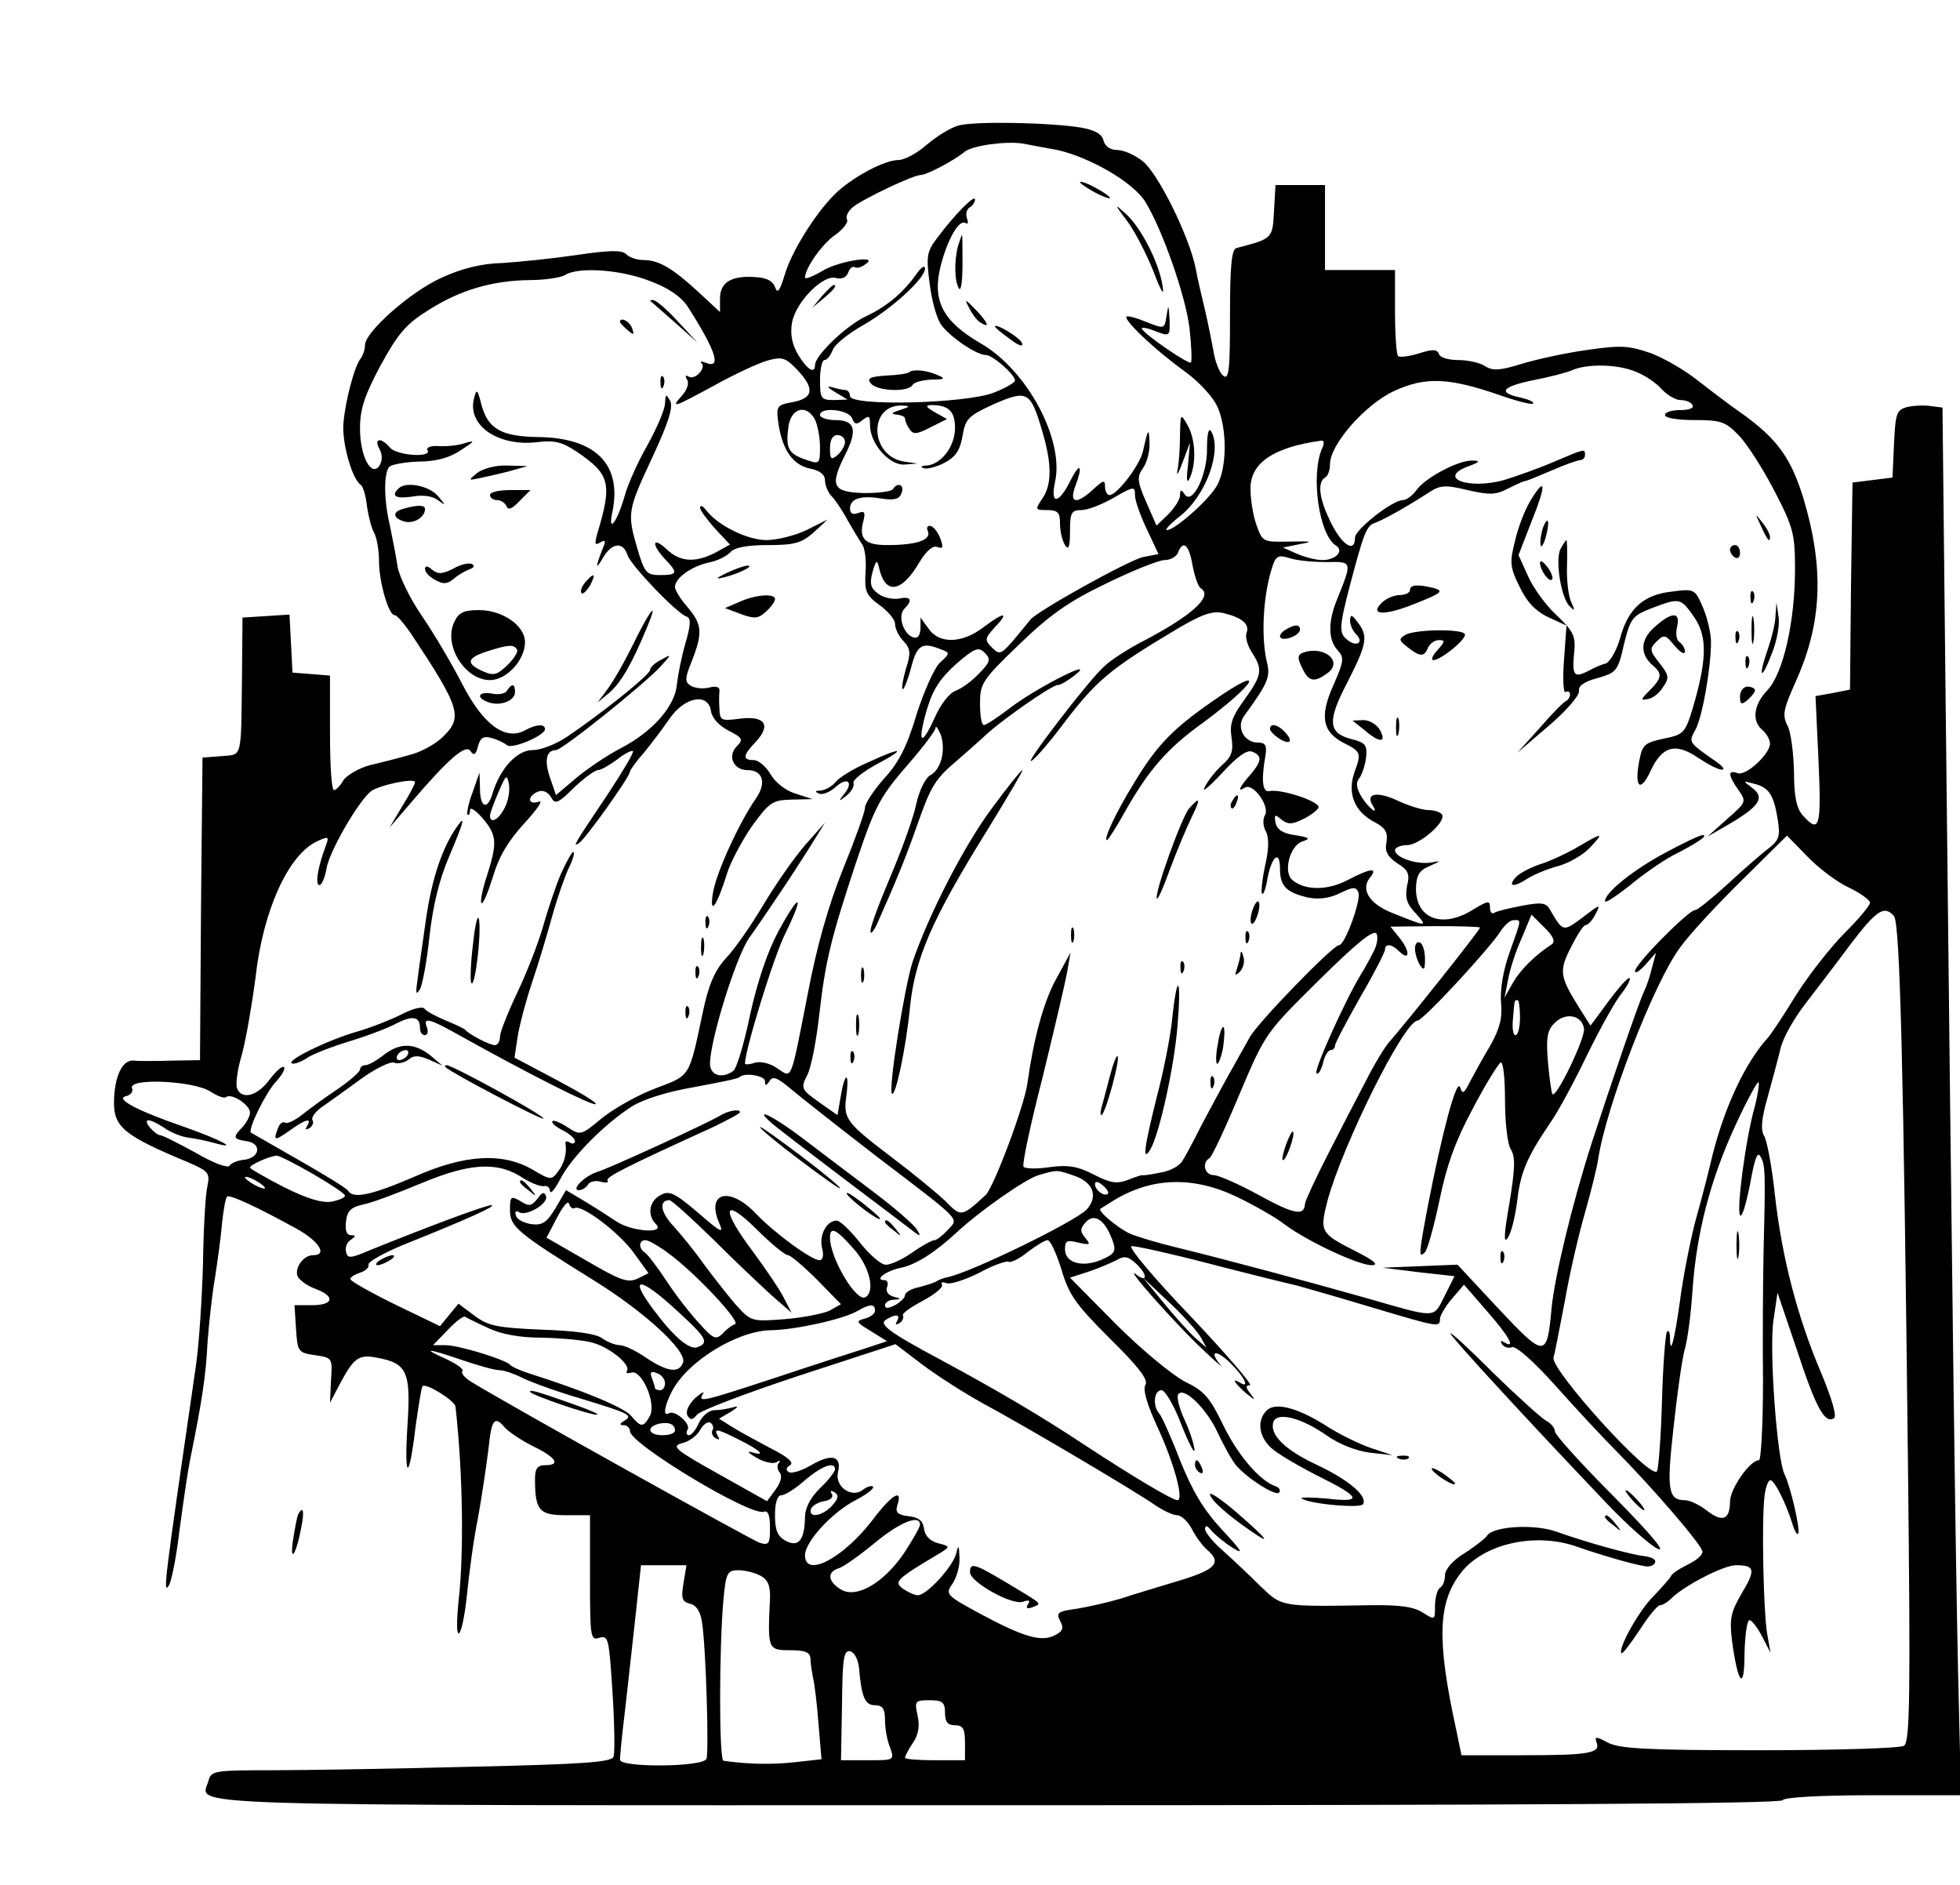 <svg xmlns="http://www.w3.org/2000/svg" version="1.0" width="522.667" height="502.667" viewBox="0 0 392 377"><path d="M191.7 25.1c-1.5.4-4.3 2.1-6.3 3.8-1.9 1.7-4.5 3.1-5.7 3.1-2.9 0-9.5 3.6-12.8 6.9-4 4-8.7 11.6-10 16.2-1 3.2-1.4 3.7-1.9 2.3-.5-1.3-1.8-1.9-4.1-2-4.7-.3-6.9 1.1-6.9 4.3v2.7l-4.2-3.9c-5.2-4.8-8-6.5-11.1-6.5-1.3 0-2.8-.5-3.5-1.2-.8-.8-3.2-.8-9.9.2-4.8.7-11.6 1.4-14.9 1.6-4.1.1-8.1 1.1-12 2.9C82.1 58.3 73 66.4 73 69c0 .9-.4 2-.8 2.6-1.2 1.3-3.1 8.3-3.5 12.9-.4 3.8 1.7 11.4 3.5 12.5.4.3 1 2.2 1.2 4.3.3 2 .9 4.4 1.5 5.4.5 1 .9 3.5.9 5.5 0 4.1 1.9 10.8 3.1 10.8.5 0 1.9 1.7 3.3 3.7 10 15.1 10.5 16.8 6.1 20.9-1.4 1.3-4.3 2.9-6.5 3.4-2.1.6-5.6 1.5-7.8 2-2.2.6-4.6 2-5.3 3-.6 1.1-1.5 2-1.9 2-.5 0-.8-5.1-.8-11.4v-11.5l-3.7-.3-3.8-.3-.3-5.8-.3-5.8-4.7.3-4.7.3-.1 11.5c-.2 17.2.1 15.8-4.1 16.2l-3.8.3-.3 30.2L40 212l-5.8.1c-3.1.1-6.5.1-7.4 0-2.3-.3-3.9 3.1-4 8.1-.1 5.2 2 6.9 15 12.3 3.9 1.7 4.2 2.1 3.7 4.6-.4 1.5-.8 8.5-.9 15.6-.2 7-.8 16.2-1.4 20.3-6.3 43.3-6.7 46.1-5.4 44 .5-.8 1.5-5.8 2.1-11 .7-5.2 1.6-11.5 2.1-14 2.4-11.8 3.2-17 3.5-23.5.3-3.9.9-9.7 1.5-13 .5-3.3 1.2-8.2 1.4-10.9.3-2.6.7-5 1-5.3.5-.5 5.9 2 13.9 6.4 4.5 2.5 6.3 5.3 3.3 5.3-1.9 0-3.7 2.5-3.1 4.2.3.7 1.9 1.9 3.5 2.5 4.1 1.5 3.8 3.3-.6 3.3h-3.5l.3 4.7c.3 4.6.4 4.8 3.8 5.3 3.5.5 3.5.6 3.2 5l-.2 4.5 2.1-4c2.7-5 3.7-5.7 7.3-5 6 1.1 6.8 2.8 6.1 13.4-.7 11.2.3 11.5 1.6.5.6-4.3 1.2-8 1.4-8.2.7-.7 6.5 2.9 6.6 4.1 1.5 13.4 1.7 29.5.6 39-.4 4-.4 6.6.1 6.3.5-.3 1.2-3.8 1.6-7.8.4-4 1.3-10.9 2.2-15.3.8-4.4 1.7-10.6 2.1-13.8.6-5.9 1.2-6.7 3.3-4.2.7.8 3.2 2.5 5.6 3.7 4.7 2.3 5.6 3.8 2.4 3.8-1.5 0-2 .7-2 2.7 0 6.3.8 7.3 6.1 7.3h4.9v12.6c0 11.9.1 12.5 1.9 11.9 1.8-.5 1.9.2 2.6 10.9.4 6.4.5 12.2.2 12.9-.4 1.1-6.2 1.5-28.4 2-15.3.4-33.3.7-39.9.7-11.5 0-12.2.1-12.7 2.1-1.4 5.2-11.5 4.9 157.3 4.9 103.5 0 157.1-.3 157.5-1 .4-.6 7.5-1 18.1-1h17.6l-.6-25.3c-.5-23.9-1.1-66.2-2.5-195.7l-.6-56.5-2.4-.3c-1.2-.2-3.4-.1-4.7.2-2.1.6-2.3 1.2-2.6 7.4l-.3 6.7-4 .5-4 .5-.3 20.7-.2 20.7-3.5.7-3.4.6.6 12.9c.6 13.3.2 14.7-3.1 11-1.3-1.4-1.8-3.8-1.8-8.8-.1-3.7-.6-7.9-1.3-9.2-1.1-2.1-.8-3.3 1.6-8.7 5.3-11.7 5.8-22.6 1.6-36.7-2.5-8.1-5.2-11.9-12.3-17-2.2-1.5-6-4.4-8.7-6.5-2.6-2.1-6.9-4.6-9.6-5.6-4.4-1.5-5.9-1.6-12.8-.6-4.3.6-10.2 1.9-13.1 2.8-4.2 1.3-5.7 1.4-7.2.4-1.1-.7-3.5-1.2-5.4-1.2-1.9 0-3.6-.5-3.8-1.2-.4-1-1.3-1-4.1-.1-2 .6-3.8.8-4.1.5-.3-.3-.6-4.3-.6-8.9V54h-14V37h-9.9l-.3 5.2c-.3 5.5-.2 5.5-7.5 7.4-1 .2-1.3 3.8-1.3 13.5 0 11-.2 13-1.4 12-.7-.6-1.6-2.8-1.9-4.9-.4-2-1.1-5.7-1.7-8.2-.6-2.5-1.5-6.3-1.9-8.5-1.3-6.3-7.5-18.9-10.6-21.3-1.5-1.2-3.8-2.2-5-2.2-1.4 0-2.5-.7-2.8-1.9-.3-1.3-1.7-2.1-4.6-2.6-6.2-1-21.2-1.3-24.4-.4zm19.8 4.9c6.6 1.5 15.2 6.5 17.6 10.4 3.4 5.6 8 18.7 8.8 25.2.4 3.5.5 6.6.3 6.9-.5.4-9-5.4-9.8-6.7-.3-.4.7-.3 2.1.2 3.6 1.4 3.5 1.4 3.4-2.3-.2-2.9-.2-2.9-.6-.5-.4 2.6-.4 2.6-4 1.2-1.9-.8-3.7-1.3-4-1.1-.6.7 5.7 6.7 11.7 11 3 2.2 5.8 5.3 6.6 7.3 1.8 4.3 1.8 11.7-.1 15.3-1.4 2.8-8.5 9.1-10.1 9.1-.5 0 .6-1.2 2.5-2.7 5.3-4.1 8.6-13.3 6.3-17.1-.5-.7-.8.7-.8 3.5.1 5.3-3 11.5-4.5 9.1-.7-1-.9-.9-.9.3 0 .8-1.1 2.5-2.4 3.8l-2.3 2.2-2.1-4.8c-1.8-4.1-1.8-5-.6-6.7.8-1.1 1.4-3.4 1.3-5.1-.1-3.1-.3-2.8-1.3 1.7-.6 2.8-5.2 8.8-6.7 8.8-.5 0-.9-.8-.9-1.7 0-1.4-.3-1.3-2.3.5-3.3 3.1-4.9 2.9-3.7-.4 1.6-4.2 1.1-5.2-.8-1.5-2.4 4.9-4.2 5.2-3.2.5 1.9-8.4-5.5-22.3-14.8-27.7-7.6-4.4-9.8-8.5-8.1-15.4 1.4-5.5 3.7-9.5 5-8.7.5.3.6-.1.3-.9s-.1-1.8.5-2.2c.6-.3 1.1-1.1 1.1-1.6 0-1.1-3.9 2.8-7.5 7.6-2.1 2.7-2.3 3.7-1.6 9 .4 3.4 1.4 7.1 2.3 8.4 1.8 2.5 7.1 6.1 9 6.1 1.3 0 5.8 3.9 5.8 5.1 0 .4-1.9 1.5-4.2 2.4-5.4 2.2-28.8 2.8-28.8.7 0-.6-.4-1.2-.9-1.2s-1.8-.3-2.8-.6c-1-.3-.7.2.7 1l2.5 1.5-2.7.1c-2.6 0-2.8-.3-2.8-4 0-2.2.4-4 .9-4s1.2-.9 1.6-1.9c.3-1.1 3-3.3 6-5 5.8-3.3 12.5-9.4 12.5-11.4 0-.7-.7-.3-1.5.8-2.7 3.9-6 6.7-10.2 8.7-4.1 1.9-10.3 7.9-10.3 9.8 0 1.9-1.6.9-3.4-2.1-1.2-2.1-1.6-4-1.2-6.4.8-4.2 6.3-9.7 8.8-8.9 1.1.3 2-.1 2.4-1 .3-.9.9-1.4 1.3-1.2.4.3 1.3.1 2.1-.5 3.2-2-5-.8-8.4 1.2-2 1.2-3.6 1.8-3.6 1.4 0-1.8 3.3-6.6 6-8.5 1.7-1.2 2.7-2.6 2.4-3.1-.3-.6.2-1.7 1.2-2.5 2.3-1.8 12.1-6.4 13.5-6.4 1.2 0 6.6-2.8 8.9-4.7 1.6-1.2 8-2.1 11.5-1.6 1.1.2 4.2.8 7 1.3zM130 56.2c3.8 1.4 6.3 3.2 7.6 5.2 5.6 8.8 6.7 12.3 3.7 11.2-1-.4-1.4-.4-1 0 1 1-1.3 3.5-2.6 2.7-.6-.4-.7-.1-.3.6.5.7 0 2.1-1 3.2-2.4 2.7-1.7 2.4 6.6-2.1 4-2.2 8.7-4.4 10.5-4.9 2.9-.8 3.6-.6 5.9 1.8 3.6 3.8 3.3 5.7-.8 6.5-3.3.6-3.4.8-2.9 4.4.8 5.2 2.9 8.2 6.3 8.9 2 .4 3 1.2 3 2.4 0 .9.6 2.4 1.3 3.1.7.7 2.2 2.9 3.2 4.8 1.1 1.9 2.4 4.1 2.9 4.8.6.8.9 3.3.7 5.7-.2 3.8.1 4.5 2.8 6.5 1.7 1.2 3.1 2.9 3.1 3.7 0 .9.7 2.5 1.7 3.5 1.4 1.5 1.5 2.4.5 5.5-.6 2-.9 3.9-.7 4.1.2.3 1-1.6 1.7-4.2 1.2-4.7 2.2-5.3 6.1-3.7 1.7.6 1.7.8-.3 2.6-1.1 1-3.2 5.7-4.7 10.4-1.9 6.4-3.6 9.7-6.5 12.8-2.1 2.4-3.8 5-3.8 5.8 0 .9-2 6.4-4.4 12.3-2.9 7.2-5.2 15.3-7 24.7-3.6 18.3-3.1 17.1-6.2 15.1-1.4-1-3.3-1.4-4.4-1.1-1.1.4-2 .4-2 .2 0-2.8 5.8-21.6 8.1-26.1 3.9-8 2.9-8.3-1.4-.4-2.2 4.1-4.2 10-5.7 16.8-1.2 5.8-2.7 10.8-3.4 11.2-2.3 1.6-4.6.8-4.6-1.5 0-4.6 5.1-21.1 7.8-25.1 1.6-2.2 4.2-6.1 5.9-8.6 1.7-2.5 4.5-6.8 6.2-9.5l3.1-5-3.9 4.4c-2.1 2.4-5.9 7.8-8.4 12s-5.9 9.1-7.6 10.8c-2.2 2.5-3.4 5.2-4.6 11-2.7 12.8-2.4 12.3-9.3 14.9-3.5 1.3-8.3 4-10.7 5.9-4.3 3.6-4.4 3.6-7 1.9-1.4-.9-2.8-1.5-3-1.2-.3.3.6 1.1 2 1.8s2.5 1.7 2.5 2.2c0 .5-.5.6-1 .3-.6-.4-1-.3-.9.2.3 1.8-.2 3.9-1.5 5.6-1.3 1.7-1.5 1.7-4.9-.3-6-3.6-13.7-3.2-23.8 1.3-8.6 3.7-12.3 4.5-13.3 2.8-.3-.5-4.7-3.2-9.8-6.1-5.1-2.9-9.4-5.4-9.6-5.5-.7-.6 3-8.1 5-10.2 1.2-1.3 1.9-2.6 1.6-2.9-.4-.3-1.6.8-2.9 2.5-2.4 3.3-5.6 4.1-6.5 1.7-.3-.8.1-3.9 1-6.8.8-3 2-9.9 2.7-15.3 1.5-13.5 6.6-24.7 12.4-27.3 2.2-1 2.4-1 1.6 1.1-1.6 4.3-2.1 7.7-1.2 7.7.4 0 1.1-1.5 1.4-3.3.5-3.3 6.2-13.2 8.8-15.4 1.6-1.3 8.9-2.8 8.9-1.9 0 .4-1.1 2.5-2.6 4.9l-2.5 4.2 4.3-5c7.5-8.8 11-11.8 11.9-10.3.7 1 1.1.7 1.5-1 .5-1.7 1.1-2.1 2.8-1.6 1.1.3 2.5 1 3 1.4.9.9 7.6-1.9 7.6-3.2 0-1.1-1.8-1-4.1.3-3.9 2-8.3-1.2-12.5-9.4-2-3.9-5.6-10-8-13.5-2.4-3.5-4.6-8-4.9-10-.3-2-1-5.6-1.5-8-1.2-5-1.3-10.3-.2-11.8.4-.5 3.1-1 5.9-1.1 3.6 0 6.3-.8 8.5-2.3 2.8-1.8 2.9-2 .8-1.4-1.4.5-3.8.7-5.3.6-1.6-.1-2.5.3-2.2.8 1 1.6-6.2 1.1-7.5-.5-1.8-2.1-3.3-1.9-2.1.3.6 1.1.6 2.3 0 3.3-1.6 2.4-3.9-1.8-3.9-7.4 0-3.9.9-6.6 4.1-12.6 3.5-6.4 5.1-8.3 9.6-11.1 6.3-4 12.7-5.9 20.3-6 3 0 6.2-.5 7-1 2.6-1.7 11.2-1.1 17 1.2zm197.3 18.2c1.8.7 4.1 2.3 5.1 3.5 1.1 1.1 2.7 2.1 3.7 2.1s2.1.4 2.4 1c.4.6-.7 1-2.4 1s-3.1.4-3.1 1 2.6 1 5.9 1c5.2 0 6.2.3 8.8 3 1.6 1.6 4.8 6.6 7.1 11 3.9 7.5 4.2 8.8 4.2 15.8 0 10.7-2.4 20.9-5.5 24.2-2.8 2.9-3.2 6.2-1 8 .8.7 1.5 1.9 1.5 2.7 0 2.1-4.9 6.6-6.5 5.9-2-.7-1.9.4.2 3.4 1.6 2.3 1.6 2.4-2.3 5.8l-3.9 3.5 4.5-2.6c5.9-3.5 7-5.2 4.5-7.1-2-1.5-2-1.5.2-.9 3 .7 4 2.1 4.8 6.9.6 3.7.4 4.4-2.1 6.3-1.4 1.1-5.1 4.3-8.1 7.1-3 2.7-5.8 5-6.3 5-1.3 0-12 10.8-12 12.2 0 .6.9 0 2.1-1.3l2.1-2.4-.8 3c-.4 1.7-1.1 3.8-1.6 4.8-.9 1.7-6.7 18.7-10.6 30.7-3.8 11.9-7.3 26.4-7.9 32.7-.9 9.9-1.3 9.9-10.6 0l-8.2-8.8-7.5.3-7.5.3 7.2.9 7.2.8-2 4c-2.3 4.5-1.3 4.5-15.9.3-10.9-3.1-28.5-7.8-37.5-10-3.8-.9-8.1-2.2-9.5-2.8-2.4-1.1-6.6-4.6-5.9-5 .2-.1 1.3-.8 2.4-1.5 7.7-4.8 16.1-5.1 25-.8 3.3 1.6 7.6 4 9.5 5.5 4.6 3.4 14.7 8.1 17.3 8.1 1.5 0 .7-.8-2.8-2.6-7.5-3.8-7.6-4-6-10.3 3-11.1 15.3-35.9 18-36 1.2-.1 14.2-14.2 16.5-17.7.8-1.3 2-2.4 2.7-2.4 1.6 0 1.7-.5-.8 6.5-1.3 3.6-1.9 7.5-1.7 10 .3 3-.2 5.1-2.1 8.5-1.5 2.5-3.3 5.8-4.1 7.3-1.2 2.4-1.5 2.6-2 1.1-.7-1.8-3.6 9.2-6.4 23.6-1.9 10-1.9 10.7-.6 9.4.5-.5 1.8-5.2 2.9-10.4 1.4-6.9 3.2-11.9 6.6-18.2 2.5-4.8 5.1-9 5.6-9.3.5-.4.9 2.8.9 7.5 0 4.5.5 8.9 1.2 9.9.9 1.5.8 3.8-.3 10.6-1.1 6.2-1.2 8.3-.4 7.1.7-.9 1.5-4.1 1.9-7.2.7-5.9 1.8-8.7 6.6-15.8 1.7-2.4 5-8.6 7.5-13.8 2.5-5.1 5.5-10.5 6.7-12 1.2-1.5 2-3 1.7-3.2-.2-.3-2.1 1.8-4.1 4.5l-3.7 5-2.4-3.8c-3.8-6.1-3.9-7.2-1.5-11.9 1.2-2.4 2.5-4.4 2.9-4.4.5 0 1.4-1 2-2.2 1.1-2.1.9-2-2.5.6-4 3-4 3-6.6-1.5-.8-1.4-1.7-1.5-5.5-.8-2.6.5-5.1 1.1-5.6 1.4-.5.4-.9-.1-.9-1 0-1.5-.4-1.4-3.4.4-6.2 3.9-11.6 1.8-11.4-4.5.1-2.4.7-3.4 2.7-4.2 2.4-1.1 2.4-1.1.2-.7-2.8.4-7.1-1-7.1-2.5 0-.5 1.1-1 2.4-1 2.5 0 7.9-4.7 7-6.1-.3-.5-1.5-.9-2.7-.9-1.2 0-4.1-.9-6.4-2-4-1.8-6.2-1.3-4.8 1 1.4 2.2-.6.8-2.1-1.5-1.1-1.8-1.3-2.9-.6-3.8.5-.6 1.2-2.5 1.4-4.1.3-2.6-.1-3.1-2.9-3.8-4.7-1.2-4.9-3.6-.8-11.4 3.9-7.7 4.2-9.2 2-12-1.1-1.5-1.4-1.6-1.5-.4 0 .9.5 2.1 1.2 2.8 1.7 1.7.1 2.7-1.8 1.1-1.6-1.3-1.6-2.5.6-10.9 2.7-10.2 3.3-11.9 4.9-12.4 1.7-.6 6.2-3.1 10.7-6 2.4-1.6 3.3-1.7 7.9-.6 4.4 1 5.6 1 8.1-.3 1.6-.8 3.1-1.5 3.4-1.5.3 0 2.7-1 5.3-2.1 2.7-1.2 5.3-2.1 5.8-2.1s.9-.5.9-1c0-1.3 0-1.3-6.1 1.3-3 1.3-7.5 2.9-10.1 3.7-7.3 2-13.5-.5-7-2.8 2.2-.8 2.3-1.1.7-1.1-2.8-.1-9.4 3.4-11.2 5.9-.8 1.1-2 2-2.7 2-2.1 0-9.6 5.9-9.6 7.5 0 3.4-2.9 1.3-5.2-3.8-2-4.2-2.3-7.3-.8-8.2.6-.3 1-1.5 1-2.7 0-3.9 7-11.9 12.8-14.6 6.3-2.9 10.9-2.7 21.1.8 3.4 1.2 6.5 2 6.7 1.7.3-.3-.8-.8-2.5-1.2-4.7-1-3.7-2.2 2.7-3.5 3.1-.6 6.6-1.5 7.7-2 3-1.3 9.2-1.2 12.8.4zm-118.8 12c1.9 6.4 1.9 10.6-.1 13.4-1.4 2.1-1.4 2.2 1 2.2 2.2 0 2.6.5 2.6 2.7 0 1.6.5 3.5 1 4.3.7 1.1 1 .4 1-2.8 0-3.7.3-4.2 2.3-4.2 1.2 0 4.1-1.1 6.5-2.5 4-2.3 4.2-2.3 4.2-.4 0 1 1.1 4.1 2.4 6.8l2.3 4.9-3.1.6c-2.8.6-21.4 10.9-22.6 12.6-.3.4-1.7 2.1-3.2 3.9-2.6 3-2.9 3.1-4.4 1.6-1.5-1.5-1.5-1.8.6-4.1 3-3.1 1.8-3.1-2.4.1s-8.8 3.3-10.9.2l-1.6-2.2v2.2c-.1 1.5-.6 2.1-1.6 1.7-1.9-.8-3-4.3-1.6-5.7 1.7-1.7 1.3-2.5-1.1-2-1.3.2-3.2-.2-4.2-1-1.5-1.1-1.7-2-1.1-4.3.7-2.4.9-2.6 1.3-.9 1.2 5.5 4.5 5.1 8.1-1.1 1.4-2.3 2.7-3.4 3.6-3 1.1.4 1.2 0 .6-1.6-.4-1.2-1.3-2.4-1.9-2.6-.7-.2-1 .3-.6 1.1.6 1.7-2.3 2.7-8.2 2.7-4.5 0-5.7-1.3-4.7-4.9.4-1.7.2-2-1.1-1.5-1 .4-1.6.1-1.6-.9 0-2 2.2-2.7 6.3-2 2.6.4 3.6.1 4-1.1.7-1.6-.8-2.3-1.7-.8-.3.5-2.9.8-5.8.8-6.3-.2-6.9-1.4-3.8-7.6 2.6-5.1 2-7-2-7-1.6 0-3-.5-3-1 0-1.7 5.7-1.1 6.4.6.5 1.3.9 1.4 2.1.4 1.3-1 1.5-.9 1.5 1 0 3.7 3.8 8 6.8 7.9l2.7-.2-2.7-.4c-6.9-1.1-7.2-11.5-.3-11.2 1.6.1 1.6.2-.5.9-1.7.5-1.9.8-.7.9.9.1 1.7.4 1.7.8 0 .5.4 1.4.9 2.1.7 1.1 1.4 1.1 4.1-.3l3.4-1.7-2.5-1.4c-1.7-1-1.9-1.3-.7-1.4 3.5 0 4.8 1.2 4.8 4.6 0 3.7-2.8 7.3-5.7 7.5-1 0-1.3.3-.6.5.6.3 2.5-.2 4.1-1 2.3-1.2 3.2-2.5 3.7-5.4.6-3.5 1.1-4 6.3-6.4 6.7-2.9 7.3-2.6 9.7 5.6zM163 83.9c.5 1.1 1 3.5 1 5.5 0 3.4-.1 3.5-2.9 2.5-3.5-1.2-4-2.3-3.4-6.7.6-3.7 3.6-4.4 5.3-1.3zm6 4.5c0 .7-.7 1.9-1.5 2.6-1.3 1.1-1.5.8-1.5-1.4 0-1.6.5-2.6 1.5-2.6.8 0 1.5.6 1.5 1.4zm95.4 1.3c-2.3 5.4-.6 17.3 2.8 19.4 1.7 1.1-.1 2.9-2.7 2.9-1.3 0-3.6-.6-5.2-1.3l-2.7-1.2 3.4-.7c2.8-.5 2.4-.6-2-.5-5.4.1-5.5.1-6.7-3.3-.7-1.9-1.2-5.2-1.2-7.2-.1-5.2 4.6-8.4 14.3-9.7.4 0 .5.7 0 1.6zM238.5 113c.4 2.2 1.1 4.2 1.6 4.6 2.7 1.6-1.7 5.6-12.6 11.2-2.2 1.2-5.2 3.1-6.6 4.4-3.1 2.7-17.1 21-14.4 18.8 1-.8 3.5-3.7 5.6-6.5 7.1-9.4 9.5-11.5 23.6-19.9 4.8-2.8 6.8-3.5 9-3 3.7.9 5.3 2.2 4.6 4-.3.8.2 2.5 1.1 3.9 2.2 3.4 2 4.5-1.5 9.4-2.5 3.4-3 4.9-2.6 7.5.4 2.8.1 3.9-2 5.7-1.4 1.3-2.9 3.3-3.4 4.4-.6 1.1 1-.2 3.5-2.9 3-3.3 5-4.7 6-4.3 2.1.8 2 1.9-.4 4.7-2.2 2.5-2.6 3.5-1 2.5s5 3.7 4 5.5c-.5.8-.4 2.3.2 3.3.6 1.2.6 3.5-.2 6.9-.6 2.8-.8 5.3-.6 5.5.3.3.8-1.1 1.1-3.1.9-4.5 2.5-5.7 2.5-1.8 0 3.4 1.3 4.7 5.7 5.7 2.2.4 4.3.1 6.3-.9 2.7-1.3 3.2-1.3 3.7-.1.5 1.6-2.7 10.5-3.9 10.5-1.2 0-16.3 15.5-17.9 18.5-.9 1.6-2.8 5-4.2 7.5-1.4 2.5-3.8 7-5.4 10-1.5 3-3.2 6.2-3.8 7.1-.5 1-2.5 2.1-4.5 2.4-1.9.4-3.5.6-3.5.5 0-.1-1.3.3-2.8.9-2.3.9-3.6.7-6.9-1-3.3-1.7-5.2-2-8.9-1.5-2.6.4-5 .3-5.2-.1-.3-.5 1.4-8.5 3.8-17.8 2.3-9.4 4.5-18.8 4.9-21l.7-4-3 5.5c-2.5 4.7-4.4 11.9-5.6 20.5-.5 4.3-6.8 21.1-8.4 22.5-4.8 4.4-4.9 4.4-8 1.2-1.7-1.6-6.3-5.4-10.4-8.5-9.6-7.3-10.1-7.9-9.4-12.8.6-4.9-.4-4.4-1.2.6l-.6 3.5-3.7-2.6c-3.5-2.5-3.7-2.8-2.4-5.3.8-1.4 1.9-7.1 2.5-12.6 1.2-10.4 2.3-14.9 7.3-30 3.9-11.6 4.8-13.2 10.8-20.1 2.7-3.1 5-6.2 5.1-6.8 0-.6.4-.1 1 1.2 1.1 3 .2 7-2 8.2-1 .5-2.3 3.1-2.9 6-.6 2.8-3 9.3-5.2 14.5-2.2 5.2-4 10-3.9 10.7 0 .7.5.2 1.2-1.2 4.1-9.2 5.8-13.4 8.1-19.9 2.8-8 3.6-9.3 8.1-13.1 1.6-1.4 4-3.5 5.2-4.6 2.9-2.9 13.6-10.4 14.8-10.4.6 0 2.1-.9 3.5-2 4.5-3.6-6.9 2.1-12.5 6.2-2.7 2.1-5.3 3.8-5.7 3.8-.5 0-.8-1.9-.8-4.3 0-4 .4-4.7 7.8-11.8 6.1-5.9 9.9-8.6 17.4-12.2 5.3-2.6 10.6-4.7 11.7-4.7 1.2 0 2.4-.7 2.7-1.5 1-2.6 2.2-1.6 2.9 2.5zm26.8-.6c5.2-.1 5.2-.2 2.1 7.5-1.8 4.4-1.8 8 .1 10.1 1.4 1.5 1.3 2.2-.9 7.2-2.7 6.1-2.1 9.2 2.2 11.4 3.4 1.7 3.5 2 2.1 5.8-1.5 4.3 0 8 4.2 10.1 2 1.1 2.5 2 2.2 3.9-.4 1.8.2 2.9 2.1 4.2 2.3 1.4 2.6 2.2 2 4.6-.4 2.3-.1 3.6 1.8 5.5 2.4 2.7 2.3 2.7-4.9-.2-4.5-1.8-6.2-4.7-4.3-7 1.7-2.1.1-1.9-4.5.5-4 2.1-8.5 2.1-11 0-1.9-1.5-.6-6.8 1.9-7.7 1.8-.6 1.6-.8-1.4-1.3-2.4-.3-3.6-1.1-3.9-2.5-.3-1.7-.1-1.7 1.2-.6 1.3 1 2.1 1 4.3-.1 1.5-.7 2.9-1.8 3.1-2.3.4-1.2-7.5-3.8-9.8-3.3-1.4.3-1.7-2-.8-7.2.3-1.9 0-2.5-1.5-2.5-2.8 0-4.4-3.1-2.8-5.3 4.8-6.6 5.3-7.8 4.6-10.7-1.2-5-.8-12.8.8-18.3.9-3.1 1.3-3.3 3.7-2.6 1.4.5 4.7.8 7.4.8zm-69.4 22.2c-1.3 1.4-3.4 3-4.7 3.5-1.4.5-3.1 2.8-4.3 5.5-2.7 6-3.5 5-1.5-1.8 1.2-4 2.7-6.2 5.8-9 3.7-3.2 4.5-3.5 5.7-2.3 1.3 1.3 1.2 1.8-1 4.1zm173.9 42.9c2.3 1.1 4.2 2.5 4.2 3 0 .6-2.3 3.3-5 6-2.8 2.8-7.2 8.4-9.8 12.5-2.5 4.1-5.1 8-5.7 8.6-4.4 4.9-8.5 13.5-11 23.4-.7 3-2.2 8.9-3.4 13.1-1.1 4.2-2.5 11.4-3.1 16-1.1 8-2 11.3-2 7.4 0-1-.3-1.6-.6-1.2-.3.3-.8 6.5-1 13.7-.2 7.3-.7 13.7-1 14.2-1.2 1.9-21.2-20.2-20.7-22.7.2-.6 1.2-5.7 2.3-11.5 1-5.8 2.9-13.7 4-17.5 1.1-3.9 2.3-8.6 2.6-10.5 1.6-10.8 11.2-35.5 16.4-42.5 2-2.8 7.7-8.9 12.6-13.7l8.8-8.7 4.1 4.2c2.2 2.3 5.9 5.1 8.3 6.2zm9 5.7c1.2 1.5 1.9 29.7 2.8 110.2.5 45.4.4 55-.8 55.7-.7.5-13.7.9-28.8.9-22.4 0-28-.3-30.4-1.5-2.4-1.3-2.7-1.3-2.3-.1.9 2.2-1.5 2.6-14.7 2.6h-12.3l-1.1-5.3c-3.9-17.9-3.6-25.3 1-31.2 4.6-5.9 15.1-8.2 23.5-5.1 4 1.4 10.7 3.4 13.3 3.8.9.2 1.8-.2 2-.7.3-.6-.6-1.1-2-1.3-2.9-.3-11.8-2.8-17.7-4.9-4.4-1.6-12.7-1.1-13.9.8-.3.5-2.3 2.1-4.5 3.5-2.3 1.4-3.9 3.2-3.9 4.4 0 1-.4 2.2-1 2.5-.5.3-1 2-1 3.6 0 2.9 0 2.9-2.4 1.4-1.8-1.2-4.7-1.6-10.8-1.5-17.7.3-17.4.3-21.6-3.7-2.1-2.1-5.5-5.3-7.5-7.1-2.1-1.8-3.7-3.8-3.7-4.5.1-.8.5-.6 1.3.4.7.8 2.6 2.4 4.2 3.4 2.4 1.5 1.9.7-2.1-3.6-3.7-4-5.9-7.7-8.4-13.9-1.8-4.7-3.7-8.9-4.2-9.4-1.3-1.5-1-4.6.5-4.6.7 0 2.5 3 3.9 6.7 1.5 3.8 2.7 6.1 2.7 5.3 0-.8-.8-3.5-1.9-5.9-1.1-2.3-1.7-4.7-1.4-5.2 1-1.8 5.6 2.6 7.9 7.5 1.3 2.8 3 5.8 3.7 6.6 2.3 2.7 7.9 6.2 8.6 5.5.4-.4.1-1-.7-1.3-3.2-1.1-7.6-6.3-10.5-12.3-2.6-5.4-3.8-6.8-7.6-8.6-2.5-1.3-8.7-6.4-13.8-11.5l-9.2-9.3 3.7-1.2c2.1-.7 4.6-1.8 5.6-2.3 1.5-.9 2.3-.8 3.8.6 2.4 2.1 2.5 4.1.2 2.3-3-2.3 8.2 10.3 13.4 15.1 2.6 2.5 4.2 3.8 3.5 3.1-2.5-3-1.1-3.4 1.8-.6 2.8 2.7 4.1 5.3 2 4-1.8-1.1-1.1.1 1.2 2.1 1.9 1.5 2 1.6.9.1-1-1.2-1-1.7-.1-1.7.6 0-4.7-6.2-11.9-13.8-7.2-7.5-12.5-13.8-11.8-14 .7-.1 7.5 1.4 15.2 3.4 7.7 2 15.8 4 18 4.5 2.2.6 9.1 2.6 15.4 4.5 12.8 3.8 13.1 3.9 13.1 2.1 0-.6 1.1-2.5 2.4-4l2.4-2.8 4.6 5.3c4.4 5 5.9 7.7 3.4 6.2-.7-.4-.8-.3-.4.4.4.6 1.3.9 2 .6.8-.3 4.4 2.9 8.7 7.7 4.1 4.6 9.4 10.3 11.9 12.8 7.8 7.9 17.5 19.2 17.5 20.4 0 .7-1.3 1.8-3 2.6-1.6.8-3.2 1.8-3.3 2.3-.2.4-1.8 2.2-3.5 4-2.9 2.8-7.2 10.6-6.4 11.4.2.2 1.8-1.9 3.6-4.6 1.8-2.8 3.6-5 4.1-5 .5 0 1.5-.6 2.2-1.3 2.6-2.6 10.5-6.7 13-6.7 3.8 0 4 .9 1.1 5.7-2.2 3.8-2.4 5.1-1.9 9.4 1.2 8.8 2.5 10.2 2.5 2.6.1-3.7.5-6.7 1-6.7s1.6 1.5 2.5 3.2l1.7 3.3-.7-4c-.7-4.4-1.1-22.1-.5-27.3.2-1.7.7-3.2 1.2-3.2.8 0 3.2 4.8 4.4 8.8.4 1.3.9 2.2 1.1 1.9.6-.5-1.5-9.5-2.7-11.9-1.5-3-3.1-25-2.2-30.8l.8-5.5 3.9 11.5c3.8 11.6 5.6 14.8 7.4 13.6.6-.4-.4-3.8-2.5-8.9-4.8-11.2-7.9-23.2-9.3-35.6-.6-5.7-1.6-11.1-2.2-12-.7-1.2-.5-3.4.7-7.6.9-3.3 2.1-7.7 2.6-9.8.5-2.2 2.8-6.2 5-9 2.2-2.9 6.3-8.2 9.1-12 5.2-6.8 6.7-7.7 8.6-5.5zm-68.4 5.6c-3.5 2.3-6.3 5.1-7.8 7.7l-1.7 3 .7-3.5c.3-1.9 1.5-5.7 2.7-8.3l2-4.8 2.6 2.6c1.7 1.6 2.2 2.8 1.5 3.3zm-35.9 1.9c-.8 1.6-1.9 3.5-2.4 4.3-3.1 5.1-9.4 19.1-8.8 19.6.3.4.9-.5 1.3-2 .3-1.4 1-2.6 1.5-2.6s.9-.4.9-.9 2.3-4.8 5-9.6c2.8-4.8 5-9.1 5-9.6 0-1.3 1.4-1.1 2.8.3 2.1 2.1 2.3.2.3-2.4l-2-2.5 9-.1c4.9 0 8.9.1 8.9.3 0 .5-15.3 19.7-18.1 22.8-.9 1-3.1 4.6-4.8 8-1.8 3.4-5.2 10-7.6 14.7-2.4 4.7-4.4 9-4.5 9.7-.1 2.5-2.1 2.2-9.2-1.7-4-2.2-8.1-4-9-4-1.9 0-2.5-2.5-.9-3.4.5-.3 3.2-6.1 6-12.8 5.2-12.3 5.3-12.3 15.9-22.8 7.4-7.3 10.9-10.2 11.5-9.3.4.7.1 2.5-.8 4zm29.5 12.8c0 1.9-.4 3.5-.9 3.5s-.7-1.5-.5-3.3c.3-3.9.3-3.7.9-3.7.3 0 .5 1.6.5 3.5zm12.8 2.2c.3 1.8-5.5 13.9-6.3 13.1-.2-.2-.6-3-.9-6.3-.4-4.7-.2-6.3 1.1-7.7 2.2-2.5 5.7-1.9 6.1.9zM153 216.2c0 1 .2 1 .9 0 .6-1.1 1.6-.7 4.2 1.5 1.9 1.6 9.5 7.6 16.9 13.3 17.8 13.6 16.8 12.5 14.5 15-1 1.1-2.2 2-2.6 2-.5 0-2.5 1.1-4.5 2.5s-4.4 2.5-5.3 2.4c-.9 0-3.2-2-5.1-4.4-1.9-2.4-4-4.4-4.6-4.4-2-.1-3.6 2.8-3 5.4.4 1.5.2 2.5-.5 2.5-1.6 0-9-5.4-12.8-9.4-5.3-5.5-10-4.1-7.2 2.1.9 2.1.2 1.7-4.3-2.2-4.7-4-5.8-4.5-7.5-3.5-2.3 1.2-2.7 4-.9 5.8 2 2-5 1.5-8-.6-1.5-1-4.3-2.8-6.3-4l-3.7-2.2-2.1 3.6c-1.7 2.8-2.6 3.5-4.8 3.2-1.4-.2-2.9-.9-3.1-1.7-.3-.8 0-1.1.6-.7 1.5.9 5.9-1.7 5.4-3.2-.3-.9-.8-.8-1.7.5-1.2 1.5-1.7 1.6-3.4.5-1.9-1.1-2.1-1-2.1 1.8 0 3.3 1.4 4.5 16.7 14 10.2 6.3 18.8 14.2 17.9 16.5-.8 2.2-3.2 1.8-7.4-1-2-1.4-4.4-2.5-5.2-2.5-.9 0-2.5-.6-3.6-1.4-1.2-.9-5.5-1.5-12.1-1.7-8.8-.4-10.6-.7-13.4-2.8l-3.2-2.4-1.9 2.3-1.8 2.2-8.9-4.3c-4.9-2.4-9-4.7-9-5.1-.1-.4.8-.9 1.9-1.3 1.1-.3 1.9-1.1 1.7-1.6-.1-.6 3-2.3 6.8-3.9 12.5-5 19-7.9 17.8-8-1.2 0-12.7 4.3-24.3 9-4 1.7-4.5 1.7-4.8.3-.2-.9.2-1.9 1-2.4 1-.7 1-.9 0-.9-.9 0-1.2-1-1-2.7.2-2.1 1-2.9 3.3-3.4 1.7-.3 7-2.3 11.8-4.3 9.8-4.1 15.4-4.4 20.5-.9 1.5.9 3.3 1.6 4 1.5.6-.2 1.2.3 1.2 1 .1.7 1-.4 2.1-2.5 2.3-4.4 8.8-10.9 14.2-14.4 2.4-1.5 7.2-3 12.5-3.9 4.8-.9 8.9-1.7 9.1-2 1-1 5.1-.3 5.1.8zm-110.9 2.1c1.4.9 2.8 1.4 3.1 1.1 1-.9 4.8 1.5 4.8 3.1 0 .7-.7 2-1.5 2.9-2 2-1.9 2.4.8 2.8 3 .4 2.8 3.2-.3 3.7-1.4.1-2.8.7-3.1 1.2-.3.6-3.4-.6-6.8-2.6-3.5-1.9-6.6-3.5-7.1-3.5-.4 0-1.3-.7-2-1.5-1.6-2-.1-1.9 2.8 0 1.2.9 3.4 1.8 4.9 2 1.6.2 3.9.7 5.3 1.1 5 1.4 1.1-.7-6-3.2-9.6-3.3-14.1-5.7-11.8-6.2.9-.2 1.5-.9 1.2-1.6-.8-2.1 12.4-1.5 15.7.7zm308.9 2.8c-1.9 6.7-3.7 20.7-3 21.9.4.6 1.2-2.2 2-6.1.9-5.2 1.5-6.8 2.1-5.6 1 1.6 1 3.4.6 19.7-.1 5.2-.2 16.6-.1 25.2 0 8.7-.4 15.8-.8 15.8-1.8 0-5.7 5.6-5.8 8.2 0 3.7-1.5 4.3-4.6 1.9-1.5-1.2-3.5-2.1-4.4-2.1-3.4 0-3.7-2.1-2.3-14.5.7-6.6 1.7-13.6 2.2-15.5.6-1.9 1.3-7.3 1.6-12 .8-11.5 3.6-22.2 8.6-33 2.3-5 4.4-8.8 4.6-8.6.2.2-.1 2.4-.7 4.7zM62.5 234.7c3.6 2.1 6.5 4 6.5 4.4 0 .4-1.2.9-2.7 1.2-1.9.3-4.9-.6-9.5-2.9-3.7-1.9-6.8-3.7-6.8-3.9 0-.6 3.9-2.3 5.3-2.4.4-.1 3.7 1.6 7.2 3.6zm152.3.4c3.9 1.3 4.9 4.2 2.5 6.8-2.3 2.4-23.2 12.6-27.8 13.5-.5.1-1.4.4-2 .7-.5.4-2.2.9-3.7 1.3-1.6.3-2.8 1.1-2.8 1.6s-.9 1.4-2 2c-1.4.7-2 .7-2 0 0-.5.8-1.1 1.8-1.1 1.5-.1 1.5-.2-.1-.6-1.1-.3-1.6-1.1-1.3-1.9.3-.8.1-1.4-.5-1.4-2.2 0 .3-1.9 3.4-2.5 3.1-.7 6.9-3.2 11.2-7.2 4.3-4 13.5-10.5 16.2-11.3 3.8-1.1 3.6-1.1 7.1.1zM53 237.6c0 .2-.9 0-2-.6s-2-1.3-2-1.6c0-.2.9 0 2 .6s2 1.3 2 1.6zm168.6 1.1c-.7.7-2.6-.7-2.6-1.9 0-.6.6-.6 1.5.2.9.7 1.3 1.5 1.1 1.7zm-106.7 2.9c1.3-.9 9 4.9 11.9 9l2.9 4-2.2 1.1c-2 .9-3.5.3-10.2-3.6l-8-4.6 2.1-4c1.2-2.3 2.2-3.5 2.4-2.8.2.7.7 1.1 1.1.9zm27.7 6.2c4.3 4.3 9.7 9.4 11.8 11.3l3.9 3.4-1.6-3.1c-.8-1.6-3.6-5.7-6.1-9.1-6.5-8.6-6.1-11.2.7-4.5 2.9 2.9 5.7 5.2 6.3 5.2.5 0 3.1 2.2 5.8 4.9l4.8 4.9-2.3 1.3c-1.3.6-5.3 1.4-9 1.7-6.7.5-6.7.5-10-3.2-1.7-2-4.5-5.6-6.2-7.9-1.6-2.3-4.3-5.6-5.9-7.4-2.7-2.8-3.1-5.3-.9-5.3.4 0 4.3 3.5 8.7 7.8zm79.3-1.2c1.6 3.6 1.4 4-1.8 5.4-3.8 1.5-7.1.5-7.1-2.2 0-1.7.4-1.9 2.7-1.3 2.3.5 2.5.4 1.4-.9s-1.1-1.9-.1-3c1.5-1.9 3.4-1.1 4.9 2zm-51.2 3.1c3.2 3.5 4.4 8.5 2.4 9.7-1.8 1.1-7.1-7.8-7.1-11.9 0-2.3 1.2-1.8 4.7 2.2zm-36.9 1c5.3 3.9 14.5 13.7 13.2 14.1-.6.2-1.7 1-2.5 1.9-1.3 1.3-1.9 1-4.5-1.9-1.7-1.8-4.7-5.6-6.6-8.5-1.9-2.9-3.9-5.5-4.4-5.8-1.3-.8-1.3-2.5.1-2.5.6 0 2.7 1.2 4.7 2.7zm78.5 3.2c1.5 5.1 2.9 7 9.7 13.8 5.6 5.5 7.7 8.2 7.1 9.2-.6.9.3 4 2.5 8.7 3.3 7.2 5.2 14.4 3.9 14.4-1 0-8.9-4.7-18.5-11-8.9-5.9-17.6-11-28.9-17.1-10.3-5.5-12.4-7.1-10.9-8 1.9-1.2 3-1.1 2.2.3-.4.7-.3.8.5.4.6-.4.9-1.1.7-1.5-.3-.4 1.5-1.7 4-3 2.4-1.3 4.1-2.7 3.8-3.2-.3-.5.1-.6.9-.3s3.8-.7 6.6-2.1c2.7-1.5 5.4-2.4 5.8-2.2.4.3 2.2-.6 3.8-1.9 1.7-1.3 3.5-2.4 4-2.4.6 0 1.8 2.7 2.8 5.9zm27.9 13.6 1.1 2-2.3-2c-1.2-1.1-4.1-4.3-6.3-7l-4.1-5 5.3 5c2.9 2.7 5.7 5.9 6.3 7zm-104.8-5.4c5.9 5.4 6.5 6.4 4.1 7.3-1.6.6-4.7-2-8.8-7.5-5.1-6.8-2.8-6.7 4.7.2zm39.6 0c0 .6-.9 1.3-2.1 1.6-1.8.5-1.7.7 1.3 2.5l3.2 2-3.9 1.3c-2.2.7-10.3 3.3-18.1 5.9-15.5 5.1-15.8 5.1-14.8 3.3.4-.6-.3-.2-1.6.9-1.4 1.4-1.9 2.7-1.5 3.5.6.9 1 .9 1.9-.2.6-.8 9.8-4.3 20.4-7.8l19.3-6.3 5.4 4.1c2.9 2.2 8.4 5.7 12.2 7.8 8.2 4.4 30.7 17.7 34.5 20.4 1.5 1 3.4 1.9 4.2 1.9.9 0 2.2 1.3 3 2.8.8 1.6 2.2 3.4 3 4.1 3.1 2.6 1.7 4-5.6 6.2-4 1.2-9.3 2.8-11.7 3.6-2.4.7-6.3 1.6-8.7 2-3.8.5-4.2.8-3.4 2.4.8 1.4.6 2.1-1 2.9-2.7 1.4-6.2.4-14.8-4.2-7-3.8-7.2-4-5.7-6.1.8-1.2 1.5-3.5 1.4-5.2-.1-2.6-.2-2.7-.7-.7-.8 2.7-5.9 8.2-7.6 8.2-.7 0-2-.6-3-1.3-1.9-1.4-1.4-1.9 7.7-7.3 1.7-1.1 1.7-1.2-.7-1.8-1.5-.4-2.6-1.4-2.8-2.9-.2-1.6-1.1-2.3-3.1-2.5-2.2-.3-2.7-.7-2.2-2.3 1.1-3.4-1.2-2-5.1 3.2-5.9 7.6-13.4 11.5-13.4 6.9 0-2.7 5.5-8.7 10.3-11.1 2.1-1.1 3.6-2.3 3.3-2.6-.3-.3-1.2 0-2 .6-2.2 1.8-5.7-.6-5-3.5.8-3.2-1.2-3.8-5.2-1.5-2 1.2-4 1.8-4.6 1.5-.7-.4-.6-.9.2-1.4.9-.5-.5-1.7-4.1-3.5-3-1.6-6.5-3.5-7.7-4.3l-2.4-1.5 2.4-1.4c1.4-.9 1.6-1.2.5-.9-1 .3-2.7.6-3.8.6-1.1 0-2.4 1.1-3.1 2.5-.6 1.4-1.5 2.5-2 2.5s-.6-.5-.3-1.1c.8-1.1-2.5-4-3.7-3.3-1.3.8-.9-1.5.6-4.4 3.1-6 13.2-12.2 20-12.2 4.7-.1 14.4-2.2 17.2-3.9 2.4-1.4 3.4-1.4 3.4 0zm-77.5 3.4c2.6 1.3 6.4 2 11 2 3.9.1 8.4.5 10 1 3.4.9 7.7 4.4 6.9 5.6-.3.5.1.6.8.4 2.1-.8 5.1 6.1 3.8 8.6-1.3 2.4-1.8 2.4-3.8 0-1.5-1.7-9.5-5-20.2-8.4-1.9-.6-3.7-1.4-4-1.8-.9-1-10.2-3.9-12.9-3.9h-2.5l2.9-3c1.6-1.7 3.2-2.9 3.5-2.7.3.2 2.3 1.2 4.5 2.2zm-5 6.5c3.2 1.1 6.5 2 7.4 2 .9 0 2.9.7 4.5 1.5s6.7 2.7 11.5 4.1c10.2 3.1 10.7 3.4 9 4.5-1 .6-1.1.9-.1.9.6 0 1.2.6 1.2 1.2.1 2.6 24.2 17.1 26.8 16.1.8-.3 1.2.7 1.2 3.2 0 3.2-.2 3.6-2.1 3-1.7-.6-50.4-27.7-57.7-32.2-1.3-.8-2.1-1.8-1.7-2.1.3-.4-1.1-1.4-3.2-2.4-5.2-2.3-3.8-2.2 3.2.2zm40.5 4.6c0 .8-.4 1.4-1 1.4-.5 0-1-.2-1-.4s-.3-1.2-.6-2c-.5-1.2-.2-1.5 1-1 .9.3 1.6 1.2 1.6 2zm2 9.5c0 .5-1.1.9-2.5.9-2.8 0-3.4-1.6-.7-2.3 2-.4 3.2.1 3.2 1.4zm7.5-.1c-.3.5 0 1.2.6 1.6.8.4.9.3.5-.4-1-1.7-.1-1.5 4.4.8 4.2 2.1 5.3 3.3 2.3 2.4-1-.3-.6.2 1 1.1 1.5.9 3.3 1.3 4 .9.6-.4.9-.4.5.1-.4.4-.4 1.3.1 1.9.6.7.3 2-.8 3.5l-1.7 2.3-9.8-5.5c-8.6-4.8-9.4-5.5-7.2-6.1 1.4-.3 3-1.5 3.6-2.6.6-1.1 1.5-1.8 2.1-1.5.5.4.7 1 .4 1.5zm24.5 7.8c0 .5-1.3 2.2-3 3.8-1.9 1.9-3 3.9-3 5.9-.1 4.5-1.3 6-3.9 4.6-1.6-.9-2.1-2.1-2.1-5.1 0-2.6.5-4 1.3-4 .7 0 2.8-1.3 4.7-3 3.4-2.9 6-3.8 6-2.2zm-.6 7.3c-1.9 2.1-4.8 2.6-4.2.6.3-.6 1.4-1.3 2.6-1.5 1.3-.2 1.9-.8 1.6-1.4-.5-.7-.2-.8.5-.4.9.6.8 1.3-.5 2.7zm17.6 3.8c0 .5-1.5 3.1-3.2 5.7-4.1 6-9.6 9.2-12.7 7.2-2.6-1.6-2.7-3.5-.3-4.2.9-.3 4.2-2.6 7.2-5.1 5.1-4.2 9-5.7 9-3.6zm-47.3 11.7c-.5 3-.3 3.7 1.3 4.1 1.3.3 2.1 1.6 2.4 3.7.8 4.9 1.4 26 .9 27.3-.6 1.7-17.3 1.8-17.3.2 0-.7.4-5 1-9.8.5-4.7 1.5-13.2 2.1-18.9l1.1-10.2h9.1l-.6 3.6zm15.4-1.5c1.5.8 2 2 1.9 4.7-.5 10-.4 10.2 4 10.2 3.1 0 4 .4 4.1 1.7 0 1 .3 2.7.5 3.8.3 1.1.8 5.2 1.1 9.2l.6 7.1-5.4.6c-4.5.5-9.5.4-14.2-.3-.9-.1-.9-22.3 0-32.4.5-5.2.8-5.7 3-5.7 1.3 0 3.3.5 4.4 1.1zm19.7 18.4c.5 5.9 1.2 7.5 3.2 7.5 1.5 0 2 .7 2 2.9 0 1.6.4 4.1 1 5.5.9 2.6.9 2.6-4.4 2.6h-5.4l.2-11c.1-9.2.3-11 1.6-10.8.9.2 1.6 1.6 1.8 3.3zm17.2 9c0 1.8.5 2.5 2 2.5 1.6 0 2 .7 2 3.5v3.5h-6c-3.3 0-6-.2-6-.5s.7-1.7 1.6-3c1.1-1.6 1.4-3.4.9-5.5-.6-2.8-.5-3 2.4-3 2.6 0 3.1.4 3.1 2.5z"/><path d="M216 36.4c0 .3 1.4 1.2 3 2.1 1.7.9 3 1.3 3 1.1 0-.3-1.3-1.2-3-2.1-1.6-.9-3-1.3-3-1.1zm9.5 7.9c1.5 2 3.8 6.5 5.2 10 1.6 4.2 2.2 5.1 1.8 2.8-.7-4.6-4.3-11.6-7.3-14.3-2.4-2.2-2.4-2.1.3 1.5zm-33.9 4.9c-.8 3.1-.7 7.1.2 8.5.4.6.7-1.5.7-4.8 0-3.2 0-5.9-.1-5.9s-.4 1-.8 2.2zm-27.2 10-1.9 2.3 2.3-1.9c2.1-1.8 2.7-2.6 1.9-2.6-.2 0-1.2 1-2.3 2.2zm29.5 2.5c.6 1.2 1.6 2.5 2.2 2.8 2 1.3 1.5 0-.9-2.5-2.2-2.3-2.4-2.3-1.3-.3zm5.1 3.6c0 .2 1.3 1.3 3 2.5 1.7 1.3 2.7 1.7 2.4.8-.4-1.1-5.4-4.1-5.4-3.3zm-17.1 9.1c-.3.3-2.3.6-4.6.7-3.4.2-4 .6-3.1 1.6 1.2 1.5 7.4 1.8 8.3.3.3-.6 2.1-1 3.8-1.1 2.7 0 2.9-.2 1.2-.9-2.2-1-4.9-1.2-5.6-.6zM236 87c0 2.5-.2 5.6-.5 7-.3 1.4.2.7 1-1.5l1.5-4-.4 4.5c-.4 3.1-.2 3.9.4 2.5 1.3-3 1.1-7.7-.5-10.5-1.4-2.4-1.4-2.4-1.5 2zM130.1 60.2c.2.2 2.4 2.1 4.9 4.3l4.5 4-4-4.3c-2.1-2.3-4.3-4.2-4.9-4.2-.5 0-.7.1-.5.2zm-6.1 4.2c0 .2.7.9 1.5 1.6 1.3 1.1 1.4 1 .9-.4-.5-1.4-2.4-2.3-2.4-1.2zm8.1 12.2c0 1.1.3 1.4.6.6.3-.7.2-1.6-.1-1.9-.3-.4-.6.2-.5 1.3zm-37.3 3.1c-1.4 5.4 4.9 9.7 12.8 8.7 3.4-.4 4.9 0 8 2.1 6.4 4.4 6.9 6.2 3.8 16.4-.5 1.9-.4 2.2.6 1.6 1-.6 1.2-.4.7.8-1.6 4-1.7 5-.2 2.4 1.8-3.2 4.1-3.5 5-.7.7 2.1 9.8 11.6 11.8 12.3.9.3.9 1.5-.2 5.3-.8 2.7-1.5 6.4-1.7 8.1-.3 4.4-4.7 9.5-11.2 12.9-2.9 1.5-7 4.3-9.1 6.1l-3.9 3.3-1.2-3.5c-1.2-3.5-.7-5.5 1.2-5.5 1.2 0 17.2-12.8 20.8-16.6 2.4-2.6 2.4-2.7.3-1.5-1.3.6-2.3 1.6-2.3 2.1 0 .9-9.3 8.4-16.4 13.2-2.3 1.6-5.4 2.8-7.1 2.8-3.1 0-6.5 3.7-8 8.7-1 3.4-2.5 2.8-2.5-1l-.1-3.2-1.4 4c-.8 2.1-1.2 4.1-1 4.4.3.2.5-.2.5-.9s1.1 0 2.5 1.6c2.9 3.4 3 4.9.9 11.5-.9 2.7-1.4 5.2-1.1 5.5.3.3 1.3-2.1 2.3-5.3 1.2-4.1 3.1-7.2 6.3-10.7 2.5-2.7 3.8-4.6 2.9-4.3-2.3.8-2.4-1.1-.2-2 1-.4 2 .1 2.6 1.1.8 1.5 1.4 1.3 4.6-1.9 2-1.9 4.2-3.5 4.8-3.5.6 0 2.3-1 3.8-2.1 1.5-1.2 2.9-1.9 3.2-1.7.2.3-2 4-4.9 8.4-7.1 10.6-7.2 10.8-5.9 10 1.2-.7 10.2-13.3 10.2-14.3 0-.3 1.2-2 2.8-3.8 1.5-1.8 3.8-4.9 5.2-6.9 3-4.3 7.7-5.1 8.2-1.4.2 1.4 1.6 2.9 3.5 3.9 2.8 1.4 3 1.8 1.7 3.1-2 2-.7 4.8 2.1 4.8 3.1 0 3.9 2.6 1.6 5.8-3.3 4.8-7.8 14.6-8.5 18.7-.8 4.9.8 2.7 2.8-3.8.7-2.3 3-6.6 5-9.5 3.5-4.8 4.1-5.2 7.9-5.3l4.2-.1-3.4-1.1c-2-.6-4.1-2.3-5-3.9-.9-1.5-2.4-2.8-3.3-2.8-2.3 0-2.3-.9.3-3.6 3.2-3.4 1.9-5.3-3-4.7-3.8.5-4.1.4-4.2-1.8-.1-1.3-.1-3 0-3.7.1-.8-.6-1.1-2.1-.7-1.3.3-2.9.1-3.7-.4-1.2-.8-1.1-1.5.3-5 2.2-5.6 2-7.3-.9-10.7-1.4-1.6-2.5-3.4-2.5-4 0-1.8 3.2-4.1 6.7-4.9 1.7-.3 3.7-1.3 4.4-2.1.8-.9 3.2-1.4 7.5-1.4 5.3 0 6.7-.4 9.1-2.5l2.8-2.6-4.2 2.1c-2.3 1.1-5.9 2-8 2-3.8 0-9.7-2.9-12-5.9-.7-.9-1.2-1.2-1.3-.6 0 .5 1.4 2.4 3 4.2l3 3.2-2.9 1.6c-4.1 2.1-7.1 1.9-9.8-.7-2.8-2.6-3.1-1-.3 2 2.7 2.8 2.5 3.2-1 3.2-2.7 0-3.1-.5-4.5-5.2-2.1-7.2-2-7.7 3-18.4 3.3-7.1 4.2-10.1 3.5-11.3-.8-1.4-.9-1.3-1 .6 0 1.1-1.6 4.9-3.5 8.3-1.9 3.3-4 8-4.6 10.3-1.5 5.2-3.4 7.6-2.4 3 1.9-9.4-3.3-14.7-14.7-14.9-7.6-.1-10.3-1.6-11.6-6.8-.7-2.8-.9-2.9-1.4-.9zm6.1 81.9c-1.2 2.4-2.9 3.2-2.9 1.5 0-.5.8-2.6 1.7-4.7 1.5-3.5 1.7-3.7 2.1-1.5.2 1.3-.2 3.5-.9 4.7z"/><path d="M95.4 94.6c-1.8 1.5-1.8 1.5.6 1 1.4-.3 4.1-.9 6-1.4l3.5-1-4.1-.1c-2.3-.1-4.8.6-6 1.5zm-15.7 3.1c-1.6 1.5-.5 2.1 2.8 1.6 2.2-.4 4.1-.1 5.2.8 1.5 1.1 1.5 1-.1-.9-1.8-2.1-6.5-3-7.9-1.5zM98 99c0 .5.6 1 1.4 1 .8 0 1.6.6 1.9 1.2.3.9 1.1.6 2.6-1l2.2-2.2H102c-2.2 0-4 .4-4 1zm-17.2 2.7c-2.4.6-2.3 1.9.1 2.6 1.9.5 4.1-.9 4.1-2.5 0-.8-1.3-.9-4.2-.1zm9.9 12c-2.2 1.1-3.1 1.2-4.3.2-.9-.8-1.4-.8-1.4-.1 0 .6.9 1.6 2.1 2.2 1.6.9 2.4.8 3.7-.3.9-.8 2.4-1.6 3.2-1.9.7-.2 1-.7.4-1-.5-.3-2.2 0-3.7.9zm54.8.8c-2.5 1.2-2.6 1.4-.5.9 2.8-.7 6-2.3 4.5-2.3-.5 0-2.3.6-4 1.4zm-28.5 2c-.7.9-1 1.8-.7 2.1.3.3 1-.4 1.7-1.5 1.3-2.5.8-2.7-1-.6zm30.8 3.9-2.8 1.2 3.2 1.2c2.7 1 3.5.9 5-.5 1-.9 1.8-2 1.8-2.5 0-1.2-4-.9-7.2.6zm-57 4.1C88.7 129.1 93 136 98 136c3.3 0 7-4 7-7.6 0-3.3-4.5-6.4-9.2-6.4-3.1 0-4.1.5-5 2.5zm12.6 5.4c.3.4-.6 1.8-1.9 3.1-2.1 2-2.8 2.2-5 1.2-3.3-1.5-3.2-2.6.8-3.9 4.3-1.4 5.5-1.5 6.1-.4zm24.3-3.2c-3.1 6.3-4.9 9.4-6.7 11.8l-1.5 2 2.4-2c2.3-2 4.5-5.8 7.4-12.8 2.2-5.2 1.3-4.6-1.6 1zm-26.3 11.4c-.3.6-1.7.9-3 .6-2.7-.5-3.3.8-.8 1.7 2.3.9 5.4-.2 5.4-2 0-1.7-.6-1.8-1.6-.3zm72.1 14.4c-2.8 1.2-5.7 3-6.4 3.9-.7.9-2.1 1.6-3 1.7-1.1 0-1.2.2-.3.6.7.3 2.2-.3 3.3-1.3 2.3-2.1 3.7-1.1 1.8 1.3-1.3 1.6-1.2 1.7.4.4 1-.8 1.6-1.9 1.4-2.5-.2-.6 1.9-2.3 4.7-3.8 6.2-3.3 5-3.5-1.9-.3zm-82.7 13.7c-2.7 4.3-4.6 10.3-5.7 18.3-.6 4.4-1.4 9.6-1.6 11.5-.4 2.7-.3 3.1.5 1.8.5-.9 1.4-5.7 1.9-10.6.7-6.1 1.9-11.2 4-16.1 3.1-7.3 3.4-8.7.9-4.9z"/><path d="M112.2 174.7c-1.1 2.6-2.7 7.4-3.6 10.6-.9 3.2-3.2 9.1-5.1 13.1-1.9 4-3.5 8-3.5 8.9 0 1-.5 1.7-1 1.7-1.1 0-5.1-2.1-6-3.1-.3-.3-2.1-1.1-4-1.9-1.9-.8-3.8-1.8-4.1-2.3-.4-.5-2.4 0-4.5 1.1-2.2 1.1-6.2 2.7-9 3.5-5.9 1.7-13.8 5.6-13.1 6.3.3.3 1.6-.1 2.9-.9 1.2-.9 5.2-2.4 8.8-3.5 3.6-1.1 7.8-2.7 9.4-3.6 3.2-1.6 4.6-1.3 4.6 1 0 .8.4 1.4 1 1.4.5 0 .7-.7.4-1.5-.9-2.2.4-1.9 6.6 1.6 13.8 7.7 26.3 14 27.1 13.7.5-.2-3-2.3-7.7-4.8l-8.5-4.5.6-4c.3-2.1 1.6-7.1 2.9-11 1.3-3.8 3.1-9.9 4.1-13.5 1-3.6 2.5-7.8 3.2-9.3.8-1.6 1.3-3.1 1-3.3-.2-.3-1.3 1.7-2.5 4.3z"/><path d="M94.6 188.8c-.5 4-.6 7.6-.3 7.8.7.8 2-9.7 1.5-12.7-.2-1.3-.8.9-1.2 4.9zm46.5-4.2c0 1.1.3 1.4.6.6.3-.7.2-1.6-.1-1.9-.3-.4-.6.2-.5 1.3zm-.9 4.9c0 1.6.2 2.2.5 1.2.2-.9.2-2.3 0-3-.3-.6-.5.1-.5 1.8zm-1.1 5.1c0 1.1.3 1.4.6.6.3-.7.2-1.6-.1-1.9-.3-.4-.6.2-.5 1.3zm-2 8c0 1.1.3 1.4.6.6.3-.7.2-1.6-.1-1.9-.3-.4-.6.2-.5 1.3zM76.7 211c-1.4 1.1-3 2-3.6 2-.6 0-1.1.4-1.1.9 0 .4-1.9 2.1-4.2 3.7-2.4 1.6-5.6 3.9-7.1 5.1-1.6 1.3-3.2 2.1-3.7 1.8-.4-.3-1.1.2-1.4 1.1-1 2.6-.7 2.6 2.3.5 3.2-2.3 4.6-2.7 3.5-.9-.4.7-.3.8.5.4.6-.4.9-1.1.6-1.6-.3-.5.5-1.6 1.7-2.5 1.3-.9 4.8-3.4 7.8-5.6 3-2.2 6.1-3.7 6.8-3.4.8.3 2.1 0 2.9-.6 1-.9 2-.9 4.1 0l2.7 1.2L86 211c-3.2-2.5-6.1-2.5-9.3 0zm4.8 0c-.3.5-1.1 1-1.6 1-.6 0-.7-.5-.4-1 .3-.6 1.1-1 1.6-1 .6 0 .7.4.4 1zm7.6 2.4c1.4 1.3 19.2 10.6 19.6 10.3.4-.5-18.2-10.7-19.4-10.7-.3 0-.4.2-.2.4zm217-113.3c-1.1 1.8-2.5 5.4-3.1 8.1-1.1 4.2-1 5.3.9 9.1 1.4 3 3.2 4.9 5.7 6.1l3.7 1.7-.5 6.9c-.3 3.8-.1 6.7.3 6.4.5-.3.9-.1.9.5 0 .5-.4 1.1-.8 1.3-.4.1-2.8 2.5-5.2 5.3l-4.5 5 6.3-5.4c3.4-2.9 6.1-6 6-6.9-.2-1 1-1.9 3.7-2.6 3.8-1.1 4.1-1.4 5.3-6.8 1.3-5.2 1.7-5.7 5.6-7.2 5.6-2.1 5.7-2.1 8.5 1.9 2.6 3.9 2.5 8.4-.4 18.3-1.5 4.8-1.8 5.1-5.7 5.9-3.8.8-4.3 1.2-4.9 4.2-1.1 5.5.1 6.8 2.2 2.3 2.3-5 5-5.8 9.6-2.6 2 1.3 4.1 2.4 4.7 2.3.6 0 .2-.6-.9-1.4-6-4.2-5.8-4-4.4-6.6 1.4-2.6 3.1-12.4 3.1-17.5 0-1.7-.7-4.8-1.6-6.9-1.6-3.7-1.7-3.8-6.2-3.2-5.7.6-8.8 3.4-10.4 9.4-.7 2.4-2 4.7-2.9 5-.9.2-2.4.9-3.3 1.4-2.9 1.5-3.4 1.1-3-3.2.4-3.7 0-4.5-3.4-7.8-2.2-2-4.8-5.6-5.8-7.9l-1.9-4.2 2.6-6.7c3-7.4 2.9-9.3-.2-4.2zm46 4.9c1.4 3.1 1.9 3.6 1.9 2.4 0-.6-.7-1.9-1.6-3-1.4-1.8-1.4-1.8-.3.6z"/><path d="M308.6 105.5c-.3.9-.6 2.4-.5 3.3 0 .9.5.4 1-1.2.9-3.2.6-4.8-.5-2.1zm3.5 4.3c-1.1 2.1.1 9.9 1.9 11.5 1 1 1 .8.3-.8-.6-1.1-1-4.4-.9-7.3.1-2.8 0-5.2-.1-5.2s-.7.8-1.2 1.8zm33.9.1c0 .6.5 1.3 1 1.6.6.3 1-.1 1-.9 0-.9-.4-1.6-1-1.6-.5 0-1 .4-1 .9zm-38 2.6c0 1.5 1.8 4 2.4 3.4.3-.3-.1-1.4-.9-2.5-.8-1-1.4-1.5-1.5-.9zm-26 5.5c0 .5-.9 1-2.1 1-1.1 0-2.7.7-3.5 1.5-2.7 2.6.6 2.7 6.9.1 5-2 5.5-2.4 3.5-3-3.3-.8-4.8-.7-4.8.4zm68.1 1.6c0 1.1.3 1.4.6.6.3-.7.2-1.6-.1-1.9-.3-.4-.6.2-.5 1.3zm5 3.5c0 1.5-.8 4.6-1.6 6.9-2 5.8-1.2 6.2.9.6 1-2.5 1.6-5.8 1.3-7.3l-.4-2.8-.2 2.6zm-4.8 2.9c0 2.5.2 3.5.4 2.2.2-1.2.2-3.2 0-4.5-.2-1.2-.4-.2-.4 2.3zm-19.5-.5c-2.8 2.5-2.8 5.4-.2 7.6 1.9 1.6 1.8 2.5-.7 5-1.8 1.8-1.8 2-.4 1.7 1-.1 2.4-1.2 3.1-2.4 1.3-1.8 1.2-2.4-.7-4.8-2-2.5-2-2.9-.6-4.3 1.5-1.5 1.8-1.4 3.6.8 1.1 1.3 2 1.9 2.1 1.2 0-.6-.5-1.5-1.1-1.9-.6-.3-.8-1.7-.5-3 .8-3.2-1.1-3.1-4.6.1zM281 127c-1.3.8-1.2 1.1.5 2.4 2.5 2 3.4 2 4.1.1.4-.8 1.3-1.5 2.2-1.5 1.3 0 1.2.3-.3 2-1 1.1-1.4 2-.8 2 1.4 0 6.3-3.9 6.3-5.1 0-1.2-10.1-1.1-12 .1zm66.1.6c0 1.1.3 1.4.6.6.3-.7.2-1.6-.1-1.9-.3-.4-.6.2-.5 1.3zm2 5c0 1.1.3 1.4.6.6.3-.7.2-1.6-.1-1.9-.3-.4-.6.2-.5 1.3zm-1.1 6.7c0 1.6.3 1.7 1.5.7.8-.7 1.5-1.6 1.5-2 0-.3-.7-.7-1.5-.7s-1.5.9-1.5 2zm-68.8 6.2c0 1.6.2 2.2.5 1.2.2-.9.2-2.3 0-3-.3-.6-.5.1-.5 1.8zm-6.3.5c3 2.6 4.5 2.6 3.1 0-.6-1.1-2.1-2-3.3-2l-2.2.1 2.4 1.9zm42.6 23.4c-2.2 1.3-5.7 2.9-7.7 3.5-2 .7-4.2 1.9-4.8 2.7-1.5 1.8-.1 1.8 2.5.1 1.1-.7 3.8-1.9 6.1-2.5 2.2-.6 5.1-2.3 6.4-3.7 2.9-3.1 2.6-3.1-2.5-.1zm17.6 1.1c-6.4 3.4-12.1 8-12.1 9.7 0 .5 2.1-.9 4.8-3 2.6-2.2 6.5-4.9 8.7-6.1 5.1-2.6 7.3-4.1 6-4.1-.5 0-3.9 1.6-7.4 3.5zm-33 81.1c0 1.1.3 1.4.6.6.3-.7.2-1.6-.1-1.9-.3-.4-.6.2-.5 1.3zm-57.7-111.3c-7.9 5.5-11.1 8.8-15.6 16.3-3.6 5.8-6.2 11.4-5.4 11.4.2 0 1.9-2.6 3.6-5.7 4.7-8.3 8.4-12.6 15.5-17.7 11.2-8.3 12.9-12 1.9-4.3zm-44 21.3c-5.6 7.5-12.7 21.4-15.9 30.8-1.6 5-4.9 25.5-4.1 26.3.7.7 2.8-9.1 3.6-17.3 1-9.8 4.4-17.6 15.4-35.3 4.1-6.7 7.3-12.1 7.1-12.1-.3 0-3 3.4-6.1 7.6zm48.1-1.5c-.4.6-.5 1.2-.2 1.5.2.3.7-.2 1-1.1.7-1.7.1-2-.8-.4zm-8.7 1.6c-1.5 1.8-7.1 17.3-6.4 18 .2.2 1.4-2.5 2.6-5.9 1.3-3.5 3.2-8 4.2-10.1 2-4.1 1.9-4.6-.4-2zm12.7 20.3c-.4 1.2-.5 2.4-.2 2.7.3.2.8-.5 1.2-1.7.4-1.2.5-2.4.2-2.7-.3-.2-.8.5-1.2 1.7zm-36.3 5c0 1.4.2 1.9.5 1.2.2-.6.2-1.8 0-2.5-.3-.6-.5-.1-.5 1.3zm34.9.6c0 1.1.3 1.4.6.6.3-.7.2-1.6-.1-1.9-.3-.4-.6.2-.5 1.3zm-1 3.1c0 .6-.4 2-.7 3-.5 1.4-.4 1.5.5.7.7-.7 1.1-2 .8-3-.3-1.1-.5-1.4-.6-.7zm-12 2.9c0 1.1.3 1.4.6.6.3-.7.2-1.6-.1-1.9-.3-.4-.6.2-.5 1.3zm-63.9 1.4c0 1.4.2 1.9.5 1.2.2-.6.2-1.8 0-2.5-.3-.6-.5-.1-.5 1.3zm62.3 8.2c-.3 3.5-1.7 10.7-3.1 16-2.6 10.4-3 13.4-1.3 10.6 1.8-3.2 4.7-16.2 5.4-24.6.8-9.5 0-11.2-1-2zm-63.3 1.8c0 1.9.2 2.7.5 1.7.2-.9.2-2.5 0-3.5-.3-.9-.5-.1-.5 1.8zm72.4 3.6c-.4 2-.5 3.8-.2 4.1.2.3.8-1.1 1.2-3.1.3-2.1.4-3.9.1-4.2-.2-.3-.8 1.1-1.1 3.2zm-73.5 3c0 1.1.3 1.4.6.6.3-.7.2-1.6-.1-1.9-.3-.4-.6.2-.5 1.3zm51.9 3.5c-.6 2.4-1.4 5.3-1.7 6.4-.3 1.1-.2 1.7.1 1.4.9-.9 3.7-11.2 3.1-11.7-.2-.2-.9 1.6-1.5 3.9zm20.1 1.5c0 1.1.3 1.4.6.6.3-.7.2-1.6-.1-1.9-.3-.4-.6.2-.5 1.3zM257 126c-.8.5-1.2 1.2-.9 1.5.8.8 3.9-.5 3.9-1.6s-1.1-1.1-3 .1zm3.4 4.6c-.9.4-.9 1.1 0 2.9 1.3 2.8 2.4 3.1 5.1 1.1 3.3-2.4-.9-5.7-5.1-4zm-6.4 15.2c0 .4.9 1.3 2 2 2.2 1.3 2.7.3.8-1.6-1.4-1.4-2.8-1.6-2.8-.4zm36.1 120.9c.4 1 15.3 17.2 31.4 34.1 3.9 4.1 8.4 8.1 10 8.9 1.9.9-1.4-3-8.7-10.4-6.5-6.5-11.8-12.4-11.8-13 0-.7-.8-1.7-1.8-2.2-1-.6-5.8-4.9-10.7-9.7-4.8-4.8-8.6-8.3-8.4-7.7zm-36.8 15.4c-2 2-1.5 5.3 1 7.5 1.2 1.1 5.3 3.5 9 5.4 8.9 4.4 9.4 5.5 2.3 4.7-3.2-.3-5.6-.3-5.3-.1 1 1.1 11.8 2.1 12.3 1.2 1-1.6-2.9-4.9-9.3-7.9s-9.5-6.1-8.6-8.6c.8-2 5.6-.8 10.7 2.8 2.4 1.7 6 3.1 8.6 3.4l4.5.5-4.2-1.4c-2.4-.8-6.5-2.8-9.1-4.5-5.7-3.6-10.2-4.8-11.9-3zm26.5 9.6c.7.3 1.6.2 1.9-.1.4-.3-.2-.6-1.3-.5-1.1 0-1.4.3-.6.6zm-40.8 1.2c0 .6.4 1.3 1 1.6.6.3.7-.1.4-.9-.7-1.8-1.4-2.1-1.4-.7zm47.4 1c.7 1.1 4.6 3.5 4.6 2.8 0-.3-1.2-1.2-2.6-2.2-1.5-.9-2.3-1.2-2-.6zm-44.4 4.9c0 1 3.3 4 7.8 7.1 4.7 3.3 3.9 2.1-2.3-3.3-3-2.6-5.5-4.3-5.5-3.8zm84.5 1.2c1 1.1 2 2 2.3 2 .3 0-.3-.9-1.3-2s-2-2-2.3-2c-.3 0 .3.9 1.3 2zm-5.5 3.4c0 .2.8 1 1.8 1.7 1.5 1.3 1.6 1.2.3-.4s-2.1-2.1-2.1-1.3zm-38-113.7c0 1 .5 2.5 1 3.3.8 1.2 1 .9 1-1.2 0-1.5-.4-3-1-3.3-.5-.3-1 .2-1 1.2zm-25.8 39.2c-.6 1.7-.9 3.1-.6 3.1.7 0 2.5-5.2 2-5.7-.2-.2-.8 1-1.4 2.6zM144 223.1c-2.3 1.4-22.2 10.6-24.7 11.3-2.4.8-5.2 3.6-3.5 3.6.6 0 1.4-.5 1.8-1.1.3-.6 1.5-.9 2.5-.6 1.1.3 1.7.2 1.4-.2-.4-.7 3.1-2.5 21.3-10.8 2.8-1.4 5.2-2.6 5.2-2.9 0-.7-2.4-.3-4 .7zm10 1.2c.8.8 7.4 5.8 14.5 11.2 7.2 5.4 13.6 10.3 14.4 10.9 1.2.9 1.3.8.5-.5-.5-.9-4.5-4.4-8.9-7.7s-10.7-8.1-14-10.6c-5.5-4.2-9.9-6.4-6.5-3.3zm-2 1.1c0 .3 3.6 3.3 8 6.6s8 5.9 8 5.6c0-.3-3.6-3.3-8-6.6s-8-5.9-8-5.6zm-48 11c0 .2.8 1 1.8 1.7 1.5 1.3 1.6 1.2.3-.4s-2.1-2.1-2.1-1.3zm65.4 2.4c.8 1.3 6.6 5.6 6.6 4.9 0-.3-1.7-1.7-3.7-3.3-2-1.5-3.3-2.3-2.9-1.6zm7.6 5.6c0 .2.8 1 1.8 1.7 1.5 1.3 1.6 1.2.3-.4s-2.1-2.1-2.1-1.3zM76 252c-.8.5-1 1-.5 1 .6 0 1.7-.5 2.5-1s1.1-1 .5-1c-.5 0-1.7.5-2.5 1zm271.3-3c0 2.5.2 3.5.4 2.2.2-1.2.2-3.2 0-4.5-.2-1.2-.4-.2-.4 2.3zM194 314.4c0 2 8.5 6.7 10.6 5.9 1.2-.4 1.5-.3 1 .5s-.2 1 .9.6c1.9-.8 2.3-.4-5-4.8-6.7-4-7.5-4.2-7.5-2.2zm-88-36.1c0 .6 12 4.7 13.4 4.6.6 0-1.1-.8-3.9-1.8-7.6-2.7-9.5-3.3-9.5-2.8zm-46.3 24.4c-.3.5-.7 2.8-1.1 5.3-.7 4.9.7 2.8 1.7-2.8.6-3 .3-4.1-.6-2.5z"/></svg>
